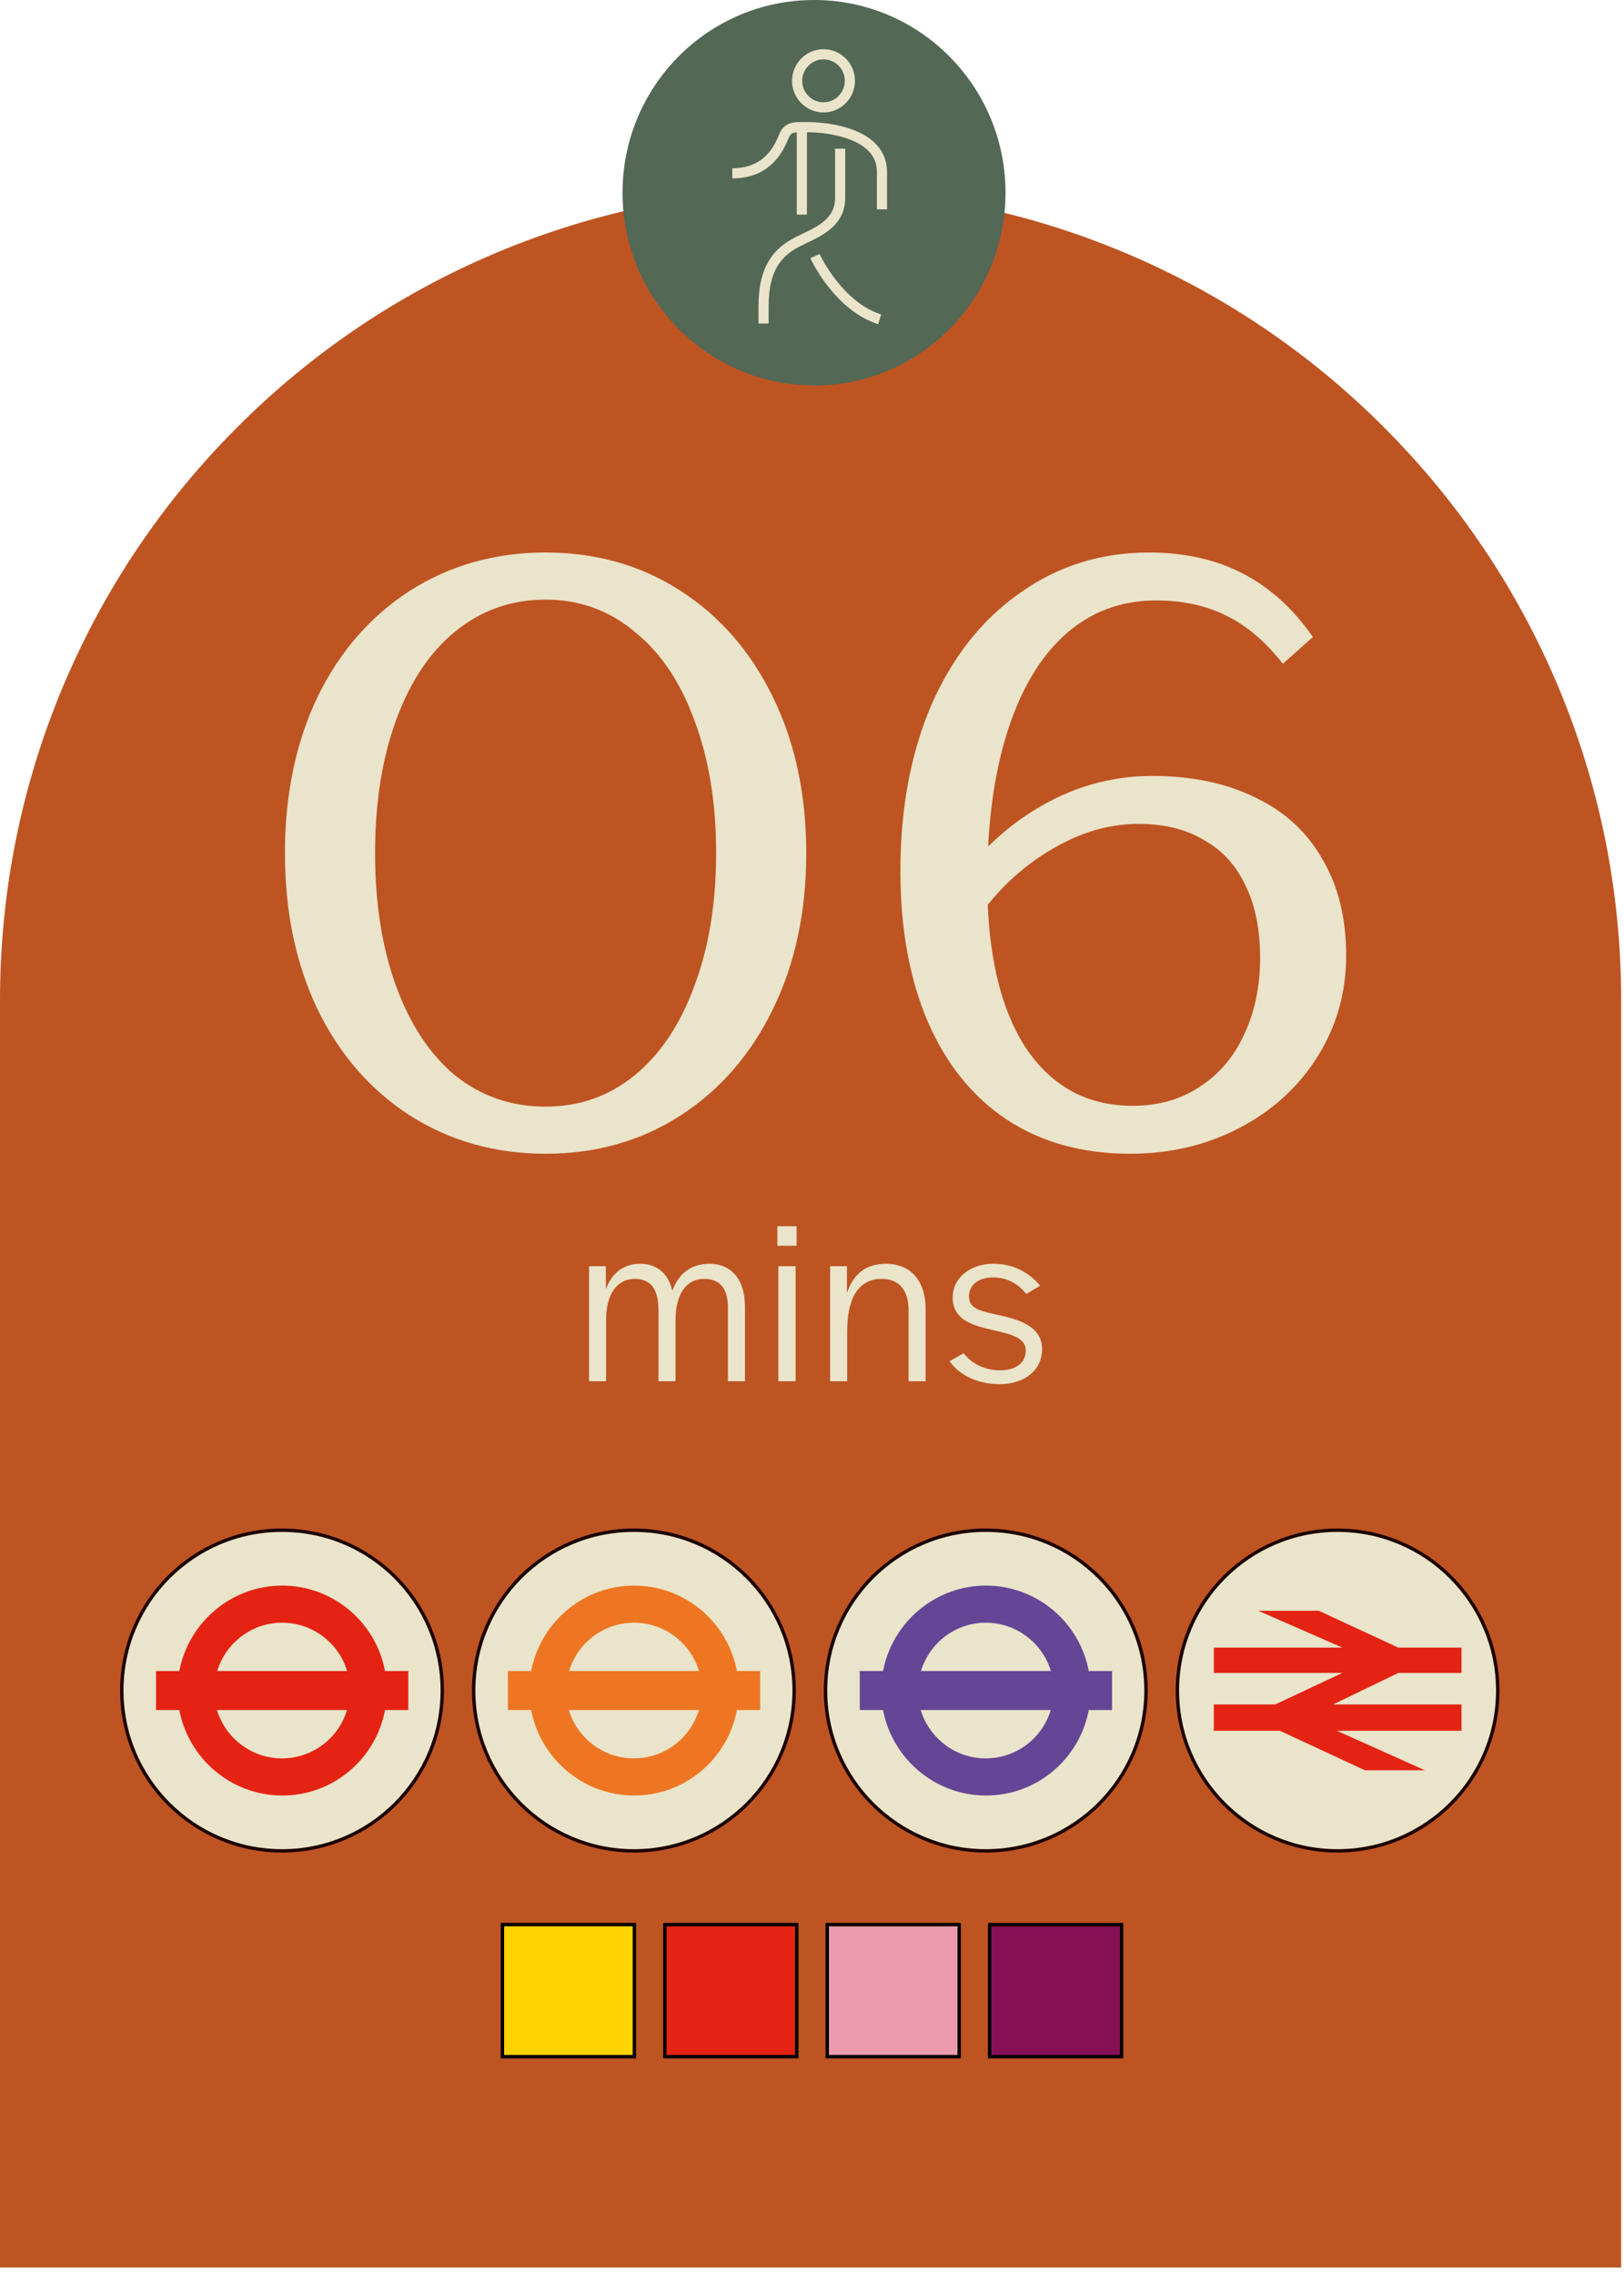 <svg width="120" height="168" viewBox="0 0 120 168" fill="none" xmlns="http://www.w3.org/2000/svg">
<path d="M-8.01086e-05 167.445V73.895C-8.01086e-05 65.81 1.583 57.967 4.704 50.58C7.722 43.444 12.035 37.045 17.54 31.54C23.036 26.044 29.444 21.722 36.58 18.704C43.966 15.584 51.809 14 59.895 14C67.98 14 75.823 15.584 83.21 18.704C90.345 21.722 96.745 26.035 102.25 31.54C107.746 37.036 112.068 43.444 115.086 50.58C118.206 57.967 119.79 65.81 119.79 73.895V167.445H-8.01086e-05Z" fill="#BE5422"/>
<path d="M40.315 85.2C36.595 85.2 33.255 84.26 30.295 82.38C27.375 80.5 25.095 77.88 23.455 74.52C21.855 71.16 21.055 67.32 21.055 63C21.055 58.68 21.855 54.84 23.455 51.48C25.095 48.12 27.375 45.5 30.295 43.62C33.255 41.74 36.595 40.8 40.315 40.8C44.035 40.8 47.355 41.74 50.275 43.62C53.195 45.5 55.475 48.12 57.115 51.48C58.755 54.84 59.575 58.68 59.575 63C59.575 67.32 58.755 71.16 57.115 74.52C55.475 77.88 53.195 80.5 50.275 82.38C47.355 84.26 44.035 85.2 40.315 85.2ZM40.315 81.72C42.795 81.72 44.975 80.96 46.855 79.44C48.775 77.88 50.255 75.68 51.295 72.84C52.375 70 52.915 66.72 52.915 63C52.915 59.28 52.375 56 51.295 53.16C50.255 50.32 48.775 48.14 46.855 46.62C44.975 45.06 42.795 44.28 40.315 44.28C37.795 44.28 35.575 45.06 33.655 46.62C31.775 48.14 30.315 50.32 29.275 53.16C28.235 56 27.715 59.28 27.715 63C27.715 66.72 28.235 70 29.275 72.84C30.315 75.68 31.775 77.88 33.655 79.44C35.575 80.96 37.795 81.72 40.315 81.72ZM83.511 85.2C79.991 85.2 76.951 84.36 74.391 82.68C71.871 81 69.931 78.6 68.571 75.48C67.211 72.32 66.531 68.6 66.531 64.32C66.531 59.72 67.291 55.64 68.811 52.08C70.371 48.52 72.551 45.76 75.351 43.8C78.151 41.8 81.331 40.8 84.891 40.8C87.531 40.8 89.851 41.32 91.851 42.36C93.851 43.4 95.571 44.96 97.011 47.04L94.791 49.02C93.551 47.42 92.171 46.24 90.651 45.48C89.131 44.72 87.391 44.34 85.431 44.34C82.831 44.34 80.591 45.18 78.711 46.86C76.871 48.5 75.451 50.88 74.451 54C73.451 57.12 72.951 60.82 72.951 65.1C72.951 70.34 73.891 74.42 75.771 77.34C77.691 80.22 80.331 81.66 83.691 81.66C85.571 81.66 87.211 81.2 88.611 80.28C90.051 79.36 91.151 78.08 91.911 76.44C92.711 74.76 93.111 72.86 93.111 70.74C93.111 68.62 92.751 66.84 92.031 65.4C91.351 63.92 90.331 62.8 88.971 62.04C87.651 61.24 86.031 60.84 84.111 60.84C81.711 60.84 79.331 61.62 76.971 63.18C74.651 64.7 72.731 66.78 71.211 69.42L69.591 66.9C71.431 63.86 73.711 61.5 76.431 59.82C79.151 58.14 82.051 57.3 85.131 57.3C88.091 57.3 90.651 57.84 92.811 58.92C94.971 59.96 96.611 61.48 97.731 63.48C98.891 65.44 99.471 67.8 99.471 70.56C99.471 73.28 98.771 75.76 97.371 78C95.971 80.24 94.051 82 91.611 83.28C89.171 84.56 86.471 85.2 83.511 85.2Z" fill="#EAE4CA"/>
<path d="M60.15 28.47C67.97 28.47 74.3 22.1 74.3 14.24C74.3 6.38 67.97 0 60.15 0C52.33 0 46 6.37 46 14.23C46 22.09 52.34 28.46 60.15 28.46" fill="#536855"/>
<path d="M54.11 12.8C57.26 12.8 57.81 10.11 58.06 9.79C58.31 9.47 58.52 9.39 59.26 9.39M60.22 18.91C60.35 19.2 62.03 22.64 65 23.58M56.42 23.89V22.63C56.42 19.64 57.6 18.56 58.89 17.88C60.18 17.21 62.08 16.63 62.08 14.6V10.98M65.17 15.46V12.7C65.17 9.43 60 9.39 59.77 9.39H59.25V15.85M60.85 4.01C61.93 4.01 62.8 4.89 62.8 5.97C62.8 7.05 61.92 7.93 60.85 7.93C59.78 7.93 58.9 7.05 58.9 5.97C58.9 4.89 59.78 4.01 60.85 4.01Z" stroke="#EAE4CA" stroke-width="0.75" stroke-miterlimit="10"/>
<path d="M43.526 102V93.504H44.768V95.196C45.2 94.044 46.046 93.324 47.306 93.324C48.494 93.324 49.376 93.99 49.682 95.322C50.114 94.098 51.032 93.324 52.418 93.324C54.038 93.324 55.046 94.476 55.046 96.492V102H53.786V96.546C53.786 95.124 53.174 94.44 52.022 94.44C50.69 94.44 49.916 95.592 49.916 97.482V102H48.656V96.744C48.656 95.124 48.026 94.44 46.91 94.44C45.596 94.44 44.786 95.556 44.786 97.464V102H43.526ZM57.513 102V93.504H58.791V102H57.513ZM57.441 91.992V90.552H58.863V91.992H57.441ZM61.34 102V93.504H62.582V95.502C63.032 94.098 63.986 93.324 65.444 93.324C67.262 93.324 68.396 94.53 68.396 96.69V102H67.136V96.762C67.136 95.232 66.398 94.44 65.156 94.44C63.446 94.44 62.6 95.826 62.6 98.328V102H61.34ZM73.853 102.216C72.341 102.216 70.954 101.622 70.162 100.524L71.207 99.93C71.891 100.83 72.934 101.19 73.906 101.19C75.076 101.19 75.796 100.632 75.796 99.732C75.796 98.778 74.698 98.526 73.294 98.202C71.656 97.842 70.397 97.374 70.397 95.79C70.397 94.368 71.692 93.324 73.403 93.324C74.843 93.324 76.013 93.936 76.859 94.944L75.832 95.556C75.239 94.782 74.356 94.332 73.385 94.332C72.305 94.332 71.603 94.89 71.603 95.718C71.603 96.636 72.341 96.798 73.906 97.14C75.4 97.464 77.002 98.004 77.002 99.624C77.002 101.172 75.725 102.216 73.853 102.216Z" fill="#EAE4CA"/>
<path d="M32.68 124.84C32.68 131.38 27.38 136.68 20.84 136.68C14.3 136.68 9 131.38 9 124.84C9 118.3 14.29 113 20.84 113C27.39 113 32.68 118.3 32.68 124.84Z" fill="#EAE4CA"/>
<path d="M32.68 124.84C32.68 131.38 27.38 136.68 20.84 136.68C14.3 136.68 9 131.38 9 124.84C9 118.3 14.29 113 20.84 113C27.39 113 32.68 118.3 32.68 124.84Z" stroke="#1C0000" stroke-width="0.25" stroke-miterlimit="10"/>
<path d="M25.65 123.4H16.05C16.68 121.32 18.62 119.81 20.88 119.83C23.14 119.85 25.04 121.36 25.65 123.4ZM16.04 126.28H25.64C25.02 128.36 23.08 129.87 20.79 129.85C18.55 129.83 16.65 128.32 16.03 126.28M30.16 123.4H28.45C27.78 119.84 24.68 117.13 20.92 117.09C17.13 117.06 13.94 119.79 13.25 123.4H11.53V126.28H13.25C13.93 129.84 17.04 132.56 20.79 132.59C24.59 132.63 27.77 129.9 28.45 126.28H30.17V123.4H30.16Z" fill="#E42313"/>
<path d="M58.68 124.84C58.68 131.38 53.38 136.68 46.84 136.68C40.3 136.68 35 131.38 35 124.84C35 118.3 40.29 113 46.84 113C53.39 113 58.68 118.3 58.68 124.84Z" fill="#EAE4CA"/>
<path d="M58.68 124.84C58.68 131.38 53.38 136.68 46.84 136.68C40.3 136.68 35 131.38 35 124.84C35 118.3 40.29 113 46.84 113C53.39 113 58.68 118.3 58.68 124.84Z" stroke="#1C0000" stroke-width="0.25" stroke-miterlimit="10"/>
<path d="M51.65 123.4H42.05C42.68 121.32 44.62 119.81 46.88 119.83C49.14 119.85 51.04 121.36 51.65 123.4ZM42.04 126.28H51.64C51.02 128.36 49.08 129.87 46.79 129.85C44.55 129.83 42.65 128.32 42.03 126.28M56.16 123.4H54.45C53.78 119.84 50.68 117.13 46.92 117.09C43.13 117.06 39.94 119.79 39.25 123.4H37.53V126.28H39.25C39.93 129.84 43.04 132.56 46.79 132.59C50.59 132.63 53.77 129.9 54.45 126.28H56.17V123.4H56.16Z" fill="#EE7623"/>
<path d="M84.68 124.84C84.68 131.38 79.38 136.68 72.84 136.68C66.3 136.68 61 131.38 61 124.84C61 118.3 66.29 113 72.84 113C79.39 113 84.68 118.3 84.68 124.84Z" fill="#EAE4CA"/>
<path d="M84.68 124.84C84.68 131.38 79.38 136.68 72.84 136.68C66.3 136.68 61 131.38 61 124.84C61 118.3 66.29 113 72.84 113C79.39 113 84.68 118.3 84.68 124.84Z" stroke="#1C0000" stroke-width="0.25" stroke-miterlimit="10"/>
<path d="M77.65 123.4H68.05C68.68 121.32 70.62 119.81 72.88 119.83C75.14 119.85 77.04 121.36 77.65 123.4ZM68.04 126.28H77.64C77.02 128.36 75.08 129.87 72.79 129.85C70.55 129.83 68.65 128.32 68.03 126.28M82.16 123.4H80.45C79.78 119.84 76.68 117.13 72.92 117.09C69.13 117.06 65.94 119.79 65.25 123.4H63.53V126.28H65.25C65.93 129.84 69.04 132.56 72.79 132.59C76.59 132.63 79.77 129.9 80.45 126.28H82.17V123.4H82.16Z" fill="#654595"/>
<rect x="37.125" y="142.125" width="9.75" height="9.75" fill="#FFD300" stroke="black" stroke-width="0.25"/>
<rect x="61.125" y="142.125" width="9.75" height="9.75" fill="#EC9BAD" stroke="black" stroke-width="0.25"/>
<rect x="49.125" y="142.125" width="9.75" height="9.75" fill="#E42313" stroke="black" stroke-width="0.25"/>
<rect x="73.125" y="142.125" width="9.75" height="9.75" fill="#870F54" stroke="black" stroke-width="0.25"/>
<path d="M110.67 124.84C110.67 131.38 105.37 136.68 98.83 136.68C92.29 136.68 87 131.38 87 124.84C87 118.3 92.29 113 98.83 113C105.37 113 110.67 118.3 110.67 124.84Z" fill="#EAE4CA"/>
<path d="M110.67 124.84C110.67 131.38 105.37 136.68 98.83 136.68C92.29 136.68 87 131.38 87 124.84C87 118.3 92.29 113 98.83 113C105.37 113 110.67 118.3 110.67 124.84Z" stroke="#1C0000" stroke-width="0.25" stroke-miterlimit="10"/>
<path d="M105.29 130.73L98.78 127.81H107.99V125.87H98.5L103.32 123.54H107.99V121.67H103.32L97.45 118.95H92.98L99.19 121.67H89.69V123.54H99.19L94.22 125.87H89.69V127.81H94.57L100.86 130.73H105.29Z" fill="#E42313"/>
</svg>